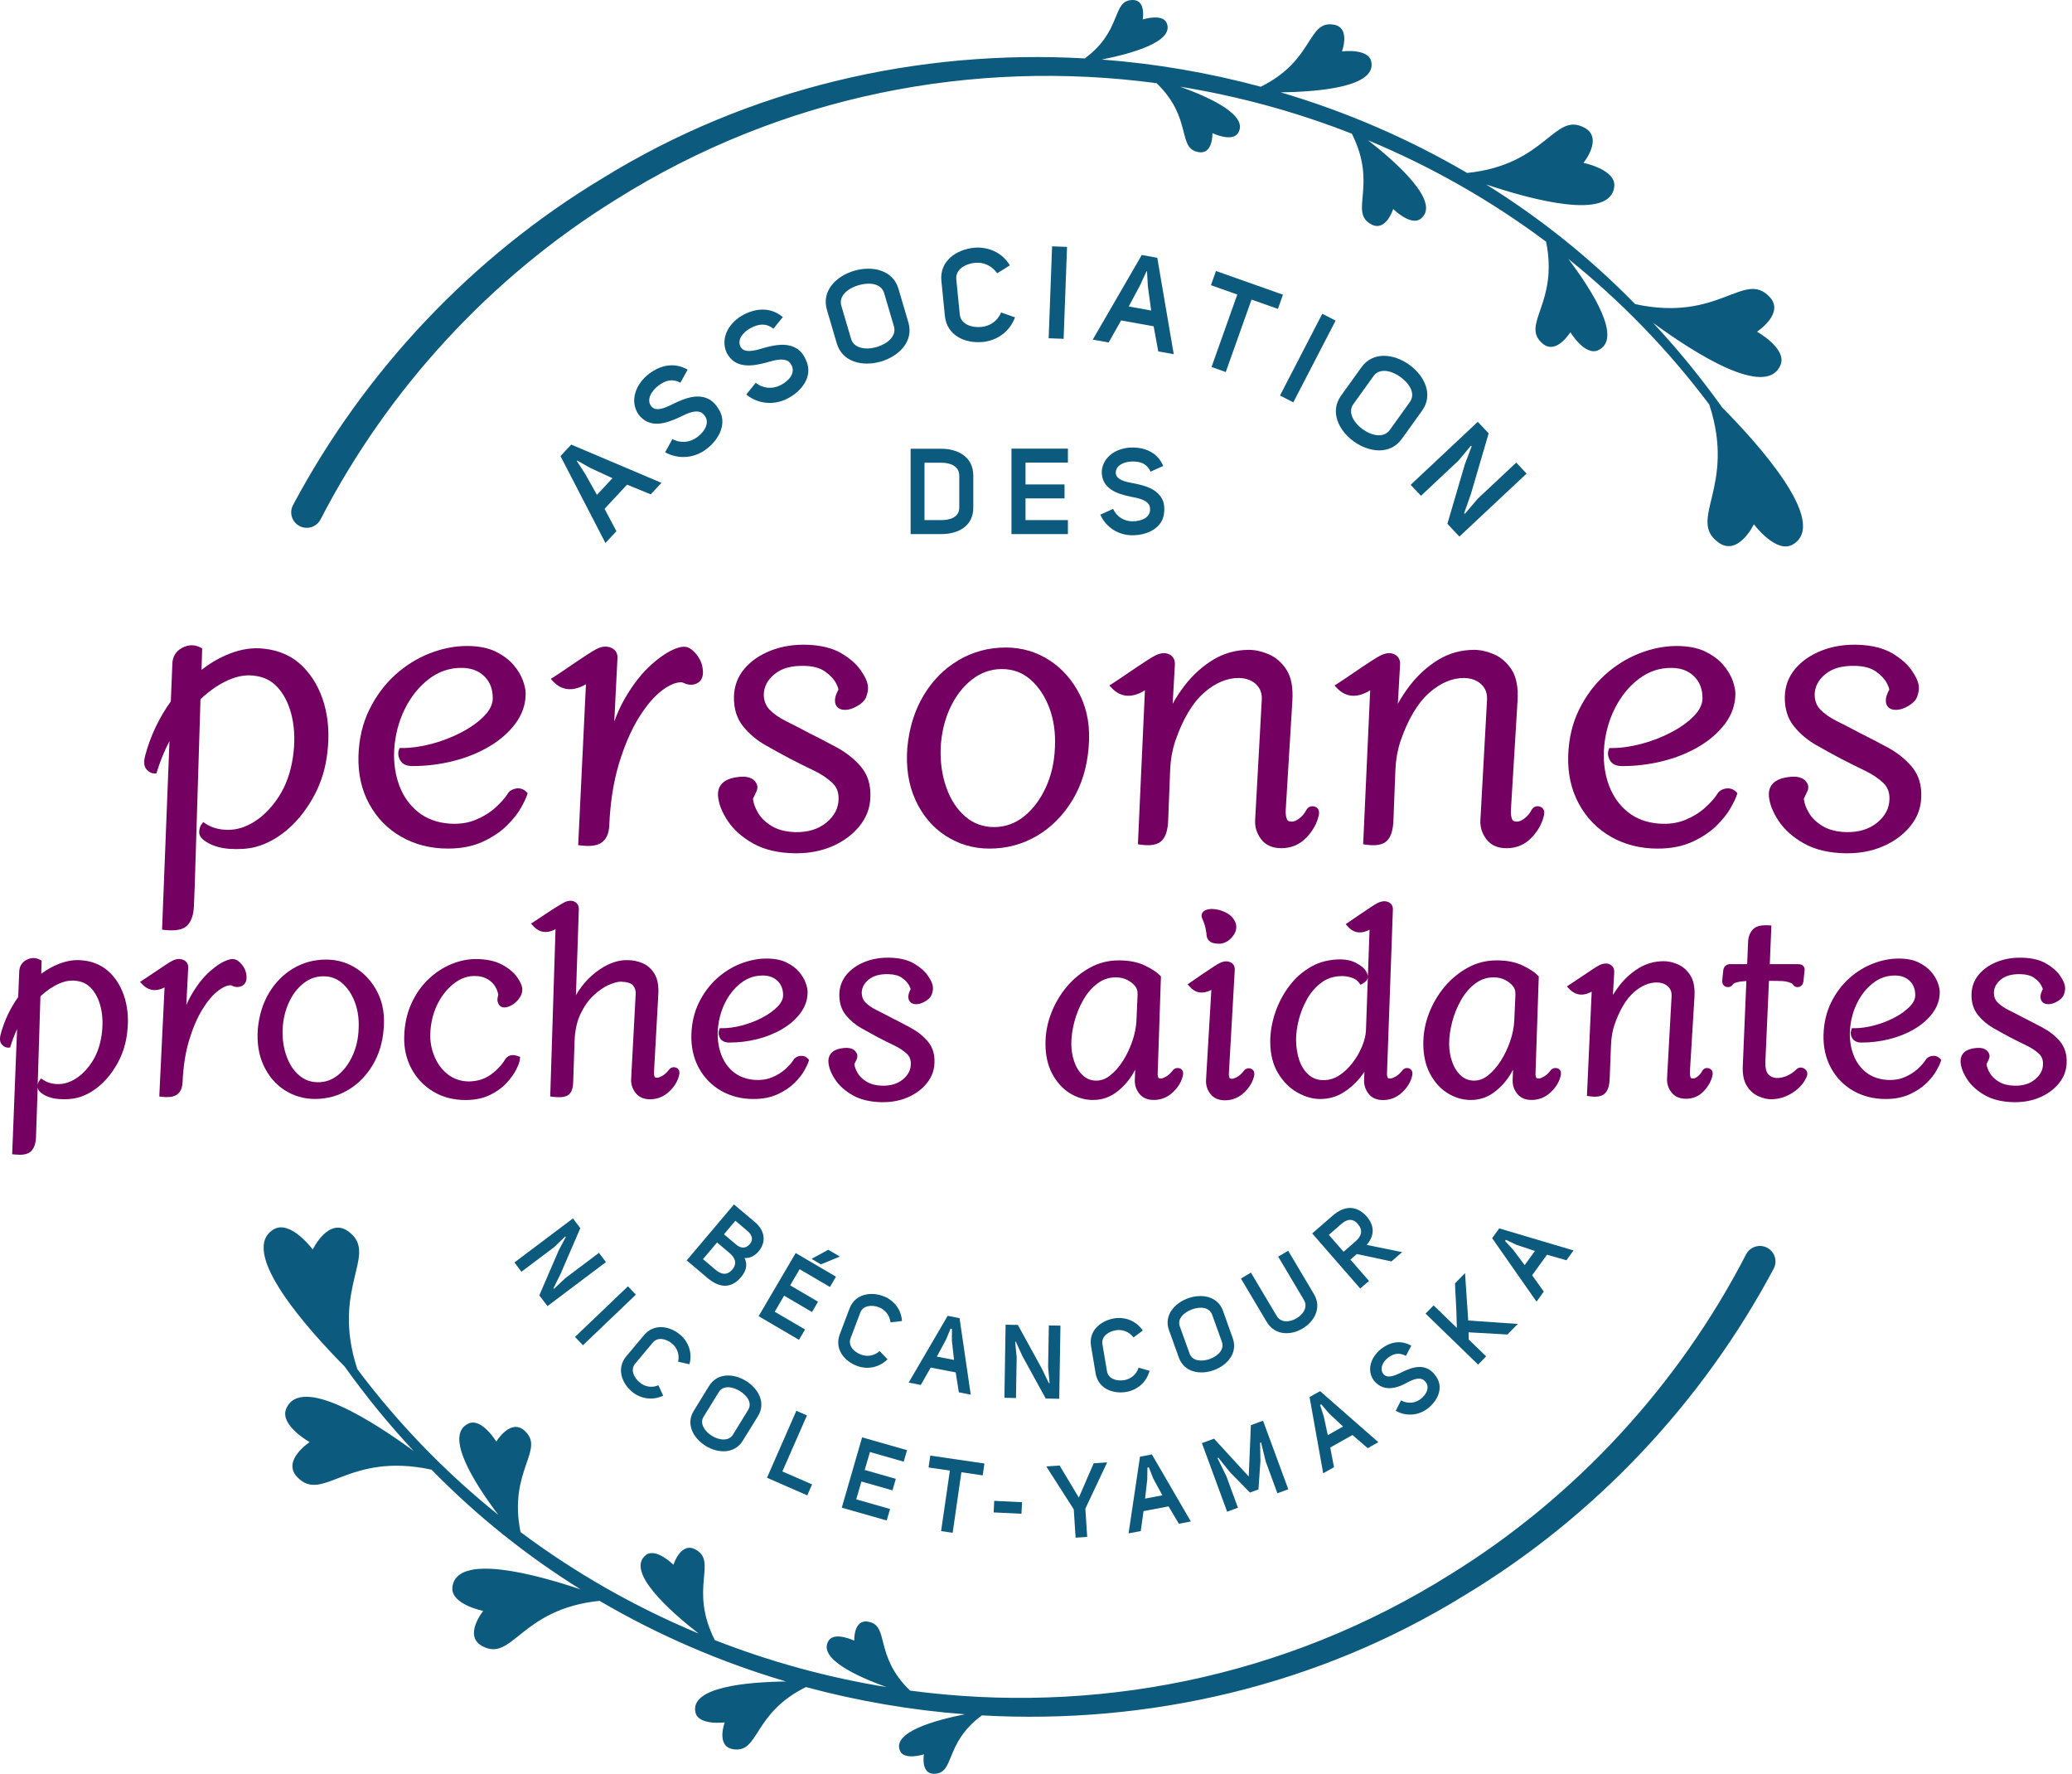 <svg width="285" height="244" viewBox="0 0 285 244" fill="none" xmlns="http://www.w3.org/2000/svg">
<path d="M43.264 109.316C44.215 107.508 44.81 105.534 45.029 103.462C45.321 101.094 45.172 98.856 44.587 96.808C43.995 94.745 43 93.008 41.63 91.638C40.24 90.251 38.451 89.433 36.329 89.211C34.832 89.024 33.242 89.249 31.608 89.881C30.268 90.4 28.963 91.149 27.721 92.122L27.807 89.172L27.567 89.045C26.752 88.618 25.902 88.636 25.035 89.101C24.164 89.567 23.704 90.367 23.704 91.395L23.496 96.458C22.729 97.516 22.037 98.684 21.439 99.929C20.821 101.215 20.322 102.567 19.96 103.948C19.74 104.825 19.808 105.439 20.171 105.824C20.506 106.183 20.848 106.364 21.19 106.364H21.511L21.606 106.058C22.058 104.612 22.628 103.225 23.311 101.915L22.292 127.853L22.702 127.894C23.017 127.927 23.311 127.942 23.585 127.942C24.66 127.942 25.403 127.69 25.843 127.183C26.354 126.59 26.634 125.716 26.672 124.586L26.779 122.017L27.578 96.159C28.82 94.976 30.125 94.084 31.456 93.503C32.799 92.916 34.086 92.738 35.292 92.972C36.555 93.171 37.571 93.761 38.406 94.774C39.253 95.806 39.853 97.14 40.195 98.74C40.54 100.362 40.575 102.167 40.296 104.102C39.984 106.21 39.33 108.041 38.347 109.553C37.369 111.062 36.231 112.224 34.965 113.009C33.789 113.747 32.585 114.12 31.385 114.12C30.184 114.12 29.147 113.839 28.294 113.282L27.95 113.056L27.703 113.385C27.546 113.596 27.448 113.892 27.403 114.295C27.364 114.63 27.46 115.131 28.122 115.608C29.043 116.26 30.202 116.637 31.566 116.732C32.894 116.821 34.095 116.738 35.147 116.477C36.781 116.032 38.32 115.17 39.726 113.916C41.116 112.674 42.305 111.127 43.259 109.322L43.264 109.316Z" fill="#740061"/>
<path d="M70.962 108.441C70.421 108.536 70.011 108.815 69.782 109.23C69.446 109.763 68.893 110.383 68.139 111.068C67.393 111.743 66.469 112.312 65.393 112.754C64.335 113.19 63.111 113.362 61.756 113.258C60.098 113.125 58.678 112.597 57.537 111.69C56.387 110.78 55.522 109.58 54.96 108.127C54.393 106.654 54.14 105.018 54.212 103.272C54.316 101.233 54.797 99.315 55.644 97.575C56.488 95.841 57.617 94.428 59.008 93.367C60.368 92.326 61.925 91.804 63.643 91.849C64.897 91.882 65.88 92.27 66.647 93.034C67.411 93.796 67.779 94.771 67.779 96.019C67.779 96.826 67.396 97.635 66.638 98.423C65.836 99.259 64.778 100.024 63.5 100.696C62.211 101.375 60.826 101.912 59.376 102.294C57.935 102.676 56.556 102.869 55.272 102.869H54.958L54.856 103.168C54.708 103.61 54.776 104.081 55.053 104.567C55.35 105.086 55.911 105.35 56.722 105.35C58.612 105.35 60.49 105.122 62.306 104.668C64.127 104.215 65.8 103.542 67.283 102.665C68.775 101.784 69.993 100.717 70.902 99.496C71.832 98.245 72.305 96.861 72.305 95.379C72.305 94.899 72.183 94.315 71.93 93.601C71.681 92.892 71.247 92.172 70.644 91.455C70.031 90.731 69.2 90.109 68.165 89.602C67.125 89.092 65.785 88.835 64.187 88.835C62.588 88.835 60.814 89.178 59.088 89.854C57.364 90.533 55.766 91.532 54.336 92.83C52.904 94.131 51.716 95.732 50.8 97.593C49.882 99.46 49.38 101.595 49.306 103.93C49.232 106.387 49.728 108.616 50.783 110.552C51.837 112.49 53.332 114.017 55.219 115.087C57.103 116.157 59.251 116.696 61.611 116.696C63.42 116.696 65.016 116.385 66.356 115.774C67.684 115.167 68.801 114.426 69.675 113.575C70.543 112.727 71.211 111.892 71.657 111.091C72.106 110.288 72.382 109.707 72.498 109.316L72.572 109.067L72.388 108.883C72.001 108.498 71.505 108.347 70.956 108.441H70.962Z" fill="#740061"/>
<path d="M96.684 92.302C96.643 91.383 96.298 90.554 95.662 89.836C95.332 89.466 95.015 89.214 94.688 89.063C94.316 88.891 93.856 88.894 93.336 89.063C92.26 89.368 91.063 90.109 89.678 91.324C88.323 92.51 87.057 94.125 85.91 96.123C85.366 97.069 84.894 98.106 84.493 99.226L84.93 90.536C84.977 89.899 84.701 89.398 84.151 89.122C83.649 88.873 83.081 88.855 82.493 89.066C82.303 89.119 81.925 89.273 80.844 89.976C80.056 90.488 79.23 91.04 78.392 91.615C77.54 92.199 76.803 92.694 76.203 93.082L75.757 93.369L76.125 93.752C77.257 94.923 78.698 95.1 80.324 94.247C80.44 94.176 80.529 94.125 80.597 94.093L79.528 116.225L79.935 116.272C80.276 116.314 80.594 116.332 80.885 116.332C81.744 116.332 82.386 116.157 82.832 115.807C83.435 115.333 83.762 114.559 83.803 113.501C83.943 110.303 84.398 107.428 85.153 104.959C85.907 102.49 86.822 100.379 87.871 98.687C88.911 97.009 89.996 95.744 91.089 94.923C92.112 94.158 93.018 93.796 93.79 93.826C93.957 93.891 94.141 93.965 94.349 94.042C94.649 94.158 94.967 94.193 95.297 94.149C95.844 94.066 96.75 93.719 96.691 92.305L96.684 92.302Z" fill="#740061"/>
<path d="M100.096 112.887C100.901 114.1 102.081 115.149 103.602 116C105.127 116.853 107.04 117.304 109.284 117.342C109.379 117.342 109.477 117.342 109.572 117.342C111.307 117.342 112.921 117.034 114.377 116.421C115.919 115.771 117.196 114.847 118.168 113.673C119.158 112.475 119.681 111.118 119.716 109.639C119.794 107.961 119.36 106.553 118.433 105.454C117.541 104.399 116.415 103.5 115.084 102.78C113.821 102.098 112.549 101.437 111.322 100.824C110.175 100.216 109.09 99.656 108.092 99.158C107.141 98.684 106.378 98.147 105.825 97.561C105.311 97.015 105.058 96.336 105.058 95.483C105.091 94.395 105.584 93.479 106.562 92.682C107.545 91.882 108.948 91.511 110.728 91.576C111.887 91.609 112.817 91.87 113.494 92.353C114.186 92.845 114.683 93.372 114.971 93.915C115.289 94.513 115.319 94.768 115.316 94.849C115.176 95.103 115.057 95.367 114.968 95.637C114.855 95.969 114.822 96.298 114.873 96.639C114.98 97.181 115.36 97.522 115.94 97.602C116.415 97.667 116.932 97.572 117.476 97.323C118.421 96.873 118.976 96.36 119.178 95.755C119.363 95.207 119.428 94.768 119.386 94.436C119.345 93.817 119.021 93.079 118.397 92.181C117.791 91.312 116.887 90.521 115.708 89.83C114.525 89.137 112.983 88.749 111.129 88.671C109.287 88.597 107.584 88.861 106.066 89.451C104.535 90.047 103.302 90.891 102.399 91.959C101.478 93.049 100.99 94.339 100.955 95.791C100.916 97.424 101.338 98.799 102.206 99.875C103.041 100.913 104.078 101.787 105.284 102.472C106.431 103.124 107.563 103.749 108.657 104.327C109.759 104.896 110.864 105.448 111.943 105.966C112.971 106.461 113.827 107.031 114.49 107.659C115.099 108.234 115.378 108.975 115.345 109.929C115.313 111.165 114.766 112.209 113.678 113.113C112.585 114.023 111.15 114.467 109.405 114.432C108.128 114.399 107.052 114.132 106.208 113.634C105.361 113.139 104.717 112.532 104.295 111.829C103.89 111.162 103.644 110.495 103.564 109.849C103.721 109.506 103.873 109.188 104.018 108.901C104.315 108.308 104.149 107.863 103.974 107.623C103.552 106.924 102.666 106.672 101.338 106.879C99.098 107.191 98.699 108.438 98.762 109.431C98.839 110.504 99.288 111.663 100.096 112.882V112.887Z" fill="#740061"/>
<path d="M147.496 110.063C148.762 107.979 149.514 105.555 149.731 102.86C149.986 100.148 149.603 97.727 148.587 95.664C147.571 93.601 146.147 91.968 144.353 90.803C142.552 89.638 140.528 89.045 138.341 89.045C135.982 89.045 133.792 89.635 131.837 90.794C129.885 91.95 128.271 93.577 127.041 95.631C125.814 97.679 125.062 100.083 124.807 102.783C124.587 105.489 124.961 107.923 125.918 110.015C126.878 112.117 128.277 113.774 130.078 114.942C131.879 116.106 133.899 116.699 136.089 116.699C138.448 116.699 140.644 116.112 142.62 114.95C144.59 113.794 146.231 112.146 147.496 110.06V110.063ZM145.101 102.804C145.03 104.808 144.602 106.672 143.827 108.341C143.054 110.001 142.041 111.334 140.811 112.307C139.607 113.258 138.235 113.738 136.734 113.738C135.233 113.738 133.914 113.261 132.803 112.315C131.668 111.352 130.788 110.027 130.194 108.376C129.588 106.705 129.317 104.843 129.386 102.839C129.49 100.836 129.929 98.989 130.687 97.353C131.442 95.729 132.455 94.413 133.7 93.444C134.921 92.492 136.303 92.009 137.807 92.009C139.31 92.009 140.6 92.474 141.708 93.429C142.828 94.395 143.708 95.705 144.323 97.323C144.944 98.957 145.205 100.797 145.101 102.804Z" fill="#740061"/>
<path d="M179.712 115.17C180.607 114.221 181.177 113.178 181.406 112.063C181.581 111.195 180.981 110.964 180.794 110.913C180.33 110.792 179.926 110.964 179.674 111.408C179.454 111.847 179.136 112.229 178.723 112.544C178.339 112.84 177.995 112.988 177.701 112.988C177.139 112.988 177.047 112.751 177.008 112.65C176.872 112.301 176.818 111.868 176.851 111.361L177.763 96.366C177.876 94.531 177.6 93.088 176.94 92.083C176.283 91.084 175.46 90.373 174.488 89.964C173.544 89.567 172.637 89.368 171.796 89.368C170.005 89.368 168.338 89.83 166.843 90.743C165.372 91.644 164.068 92.824 162.965 94.25C162.341 95.062 161.783 95.907 161.298 96.784L161.601 91.44C161.661 90.64 161.269 90.237 160.927 90.038C160.472 89.774 159.923 89.756 159.325 89.97C159.135 90.023 158.761 90.177 157.676 90.88C156.901 91.384 156.075 91.935 155.225 92.519C154.378 93.1 153.638 93.595 153.032 93.986L152.586 94.273L152.955 94.656C154.087 95.827 155.513 96.004 157.109 95.145C157.269 95.038 157.391 94.97 157.483 94.931L156.517 116.1L156.91 116.157C158.327 116.358 159.287 116.166 159.842 115.567C160.368 115.001 160.645 114.073 160.683 112.742L160.951 105.943C160.986 105.145 161.064 104.407 161.185 103.752C161.307 103.097 161.456 102.505 161.625 101.992C162.668 98.939 164.011 96.674 165.607 95.269C167.179 93.888 168.807 93.218 170.433 93.236C171.437 93.269 172.212 93.562 172.798 94.131C173.368 94.686 173.615 95.397 173.552 96.313L172.64 112.813C172.599 113.771 172.884 114.651 173.481 115.428C174.102 116.234 175.032 116.643 176.245 116.643C177.617 116.643 178.782 116.145 179.703 115.167L179.712 115.17Z" fill="#740061"/>
<path d="M188.091 95.148C188.252 95.041 188.374 94.973 188.466 94.934L187.5 116.103L187.892 116.16C189.309 116.361 190.269 116.169 190.825 115.57C191.351 115.004 191.627 114.076 191.666 112.745L191.933 105.946C191.969 105.148 192.046 104.41 192.168 103.755C192.29 103.1 192.438 102.507 192.608 101.995C193.651 98.942 194.994 96.677 196.589 95.272C198.161 93.891 199.784 93.221 201.415 93.239C202.419 93.272 203.195 93.565 203.78 94.134C204.351 94.688 204.597 95.4 204.535 96.316L203.623 112.816C203.581 113.774 203.866 114.654 204.464 115.431C205.085 116.237 206.015 116.646 207.227 116.646C208.6 116.646 209.765 116.148 210.686 115.17C211.58 114.221 212.151 113.178 212.38 112.063C212.555 111.195 211.955 110.964 211.767 110.913C211.304 110.792 210.9 110.964 210.647 111.408C210.427 111.847 210.109 112.229 209.696 112.544C209.313 112.84 208.968 112.988 208.674 112.988C208.113 112.988 208.021 112.751 207.982 112.65C207.845 112.301 207.792 111.868 207.824 111.361L208.737 96.366C208.85 94.531 208.573 93.088 207.914 92.083C207.257 91.084 206.434 90.373 205.462 89.964C204.517 89.567 203.611 89.368 202.77 89.368C200.978 89.368 199.311 89.83 197.817 90.743C196.346 91.644 195.041 92.824 193.939 94.25C193.315 95.062 192.756 95.907 192.272 96.784L192.575 91.44C192.635 90.64 192.242 90.237 191.901 90.038C191.446 89.774 190.896 89.756 190.299 89.97C190.109 90.023 189.734 90.177 188.65 90.88C187.874 91.384 187.048 91.935 186.198 92.519C185.352 93.1 184.612 93.595 184.006 93.986L183.56 94.273L183.928 94.656C185.06 95.827 186.487 96.004 188.082 95.145L188.091 95.148Z" fill="#740061"/>
<path d="M238.9 109.319L238.974 109.07L238.79 108.886C238.403 108.501 237.907 108.35 237.358 108.444C236.817 108.539 236.407 108.818 236.178 109.233C235.842 109.766 235.289 110.386 234.535 111.07C233.789 111.746 232.865 112.315 231.789 112.757C230.731 113.193 229.507 113.365 228.152 113.261C226.494 113.128 225.074 112.6 223.933 111.693C222.783 110.783 221.918 109.583 221.356 108.13C220.789 106.657 220.536 105.021 220.608 103.275C220.712 101.236 221.193 99.318 222.04 97.578C222.884 95.844 224.013 94.43 225.404 93.369C226.764 92.329 228.327 91.807 230.039 91.852C231.293 91.884 232.276 92.273 233.043 93.037C233.807 93.799 234.175 94.774 234.175 96.022C234.175 96.828 233.792 97.638 233.034 98.426C232.232 99.262 231.174 100.027 229.896 100.699C228.607 101.378 227.222 101.915 225.772 102.297C224.331 102.679 222.952 102.872 221.668 102.872H221.353L221.252 103.171C221.104 103.613 221.172 104.084 221.449 104.57C221.746 105.089 222.307 105.353 223.118 105.353C225.008 105.353 226.886 105.125 228.702 104.671C230.523 104.218 232.196 103.545 233.679 102.668C235.171 101.787 236.389 100.72 237.298 99.499C238.228 98.248 238.701 96.864 238.701 95.382C238.701 94.902 238.579 94.318 238.326 93.604C238.077 92.895 237.643 92.175 237.04 91.458C236.427 90.734 235.595 90.112 234.561 89.605C233.521 89.095 232.181 88.837 230.583 88.837C228.984 88.837 227.21 89.181 225.484 89.857C223.76 90.536 222.162 91.535 220.732 92.833C219.3 94.134 218.112 95.735 217.196 97.596C216.278 99.463 215.776 101.598 215.702 103.933C215.628 106.39 216.124 108.619 217.179 110.555C218.233 112.493 219.728 114.02 221.615 115.09C223.499 116.16 225.647 116.699 228.006 116.699C229.816 116.699 231.412 116.388 232.752 115.777C234.08 115.17 235.197 114.429 236.071 113.578C236.939 112.73 237.607 111.894 238.053 111.094C238.502 110.291 238.778 109.71 238.894 109.319H238.9Z" fill="#740061"/>
<path d="M244.64 112.887C245.446 114.1 246.625 115.149 248.147 116C249.671 116.853 251.585 117.304 253.828 117.342C253.923 117.342 254.021 117.342 254.116 117.342C255.852 117.342 257.465 117.034 258.921 116.421C260.463 115.771 261.741 114.847 262.713 113.673C263.702 112.475 264.225 111.118 264.261 109.639C264.338 107.961 263.904 106.553 262.977 105.454C262.086 104.399 260.959 103.5 259.628 102.78C258.365 102.098 257.094 101.437 255.866 100.824C254.719 100.216 253.635 99.656 252.636 99.158C251.686 98.684 250.922 98.147 250.369 97.561C249.855 97.015 249.603 96.336 249.603 95.483C249.635 94.395 250.129 93.479 251.106 92.682C252.09 91.882 253.489 91.511 255.272 91.576C256.431 91.609 257.361 91.87 258.039 92.353C258.731 92.845 259.227 93.372 259.515 93.915C259.833 94.513 259.863 94.768 259.86 94.849C259.72 95.103 259.601 95.367 259.512 95.637C259.399 95.969 259.367 96.298 259.417 96.639C259.524 97.181 259.905 97.522 260.484 97.602C260.959 97.667 261.476 97.572 262.02 97.323C262.965 96.873 263.521 96.36 263.723 95.755C263.907 95.207 263.972 94.768 263.931 94.436C263.889 93.817 263.565 93.079 262.941 92.181C262.335 91.312 261.432 90.521 260.252 89.83C259.07 89.137 257.527 88.749 255.673 88.671C253.831 88.597 252.128 88.861 250.61 89.451C249.08 90.047 247.847 90.891 246.943 91.959C246.022 93.049 245.535 94.339 245.499 95.791C245.461 97.424 245.882 98.799 246.75 99.875C247.585 100.913 248.622 101.787 249.829 102.472C250.975 103.124 252.108 103.749 253.201 104.327C254.303 104.896 255.409 105.448 256.487 105.966C257.516 106.461 258.371 107.031 259.034 107.659C259.643 108.234 259.922 108.975 259.89 109.929C259.857 111.165 259.31 112.209 258.223 113.113C257.129 114.023 255.691 114.467 253.95 114.432C252.672 114.399 251.597 114.132 250.753 113.634C249.906 113.139 249.261 112.532 248.839 111.829C248.435 111.162 248.188 110.495 248.108 109.849C248.266 109.506 248.417 109.188 248.563 108.901C248.86 108.308 248.693 107.863 248.518 107.623C248.096 106.924 247.208 106.672 245.882 106.879C243.642 107.191 243.244 108.438 243.306 109.431C243.384 110.504 243.832 111.663 244.64 112.882V112.887Z" fill="#740061"/>
<path d="M15.122 133.775C14.148 132.806 12.9 132.234 11.42 132.076C10.377 131.946 9.269 132.103 8.128 132.542C7.281 132.868 6.458 133.327 5.67 133.914L5.724 132.103L5.483 131.976C4.892 131.664 4.25 131.679 3.623 132.014C2.981 132.358 2.642 132.948 2.642 133.698L2.503 137.115C1.983 137.836 1.513 138.63 1.109 139.472C0.684 140.358 0.339 141.289 0.09 142.243C-0.074 142.889 -0.014 143.352 0.268 143.651C0.524 143.927 0.791 144.066 1.065 144.066H1.385L1.481 143.761C1.721 142.99 2.012 142.246 2.351 141.529L1.674 158.729L2.084 158.77C2.304 158.791 2.506 158.803 2.699 158.803C3.477 158.803 4.021 158.616 4.351 158.237C4.722 157.807 4.924 157.182 4.951 156.378L5.183 149.546C5.216 149.786 5.349 150.074 5.73 150.35C6.377 150.809 7.195 151.076 8.154 151.144C9.075 151.206 9.91 151.147 10.647 150.966C11.782 150.658 12.855 150.059 13.833 149.188C14.795 148.328 15.618 147.261 16.275 146.01C16.935 144.759 17.345 143.393 17.496 141.964C17.698 140.328 17.595 138.781 17.19 137.364C16.78 135.933 16.088 134.726 15.134 133.772L15.122 133.775ZM13.975 142.362C13.764 143.781 13.325 145.014 12.665 146.028C12.005 147.042 11.245 147.821 10.398 148.346C9.616 148.835 8.82 149.084 8.027 149.084C7.233 149.084 6.553 148.897 5.991 148.533L5.646 148.307L5.4 148.636C5.29 148.785 5.219 148.98 5.183 149.232L5.56 137.015C6.383 136.238 7.248 135.651 8.128 135.266C9.019 134.877 9.869 134.756 10.671 134.913C11.497 135.043 12.166 135.429 12.713 136.093C13.277 136.78 13.678 137.67 13.907 138.743C14.139 139.836 14.162 141.051 13.975 142.356V142.362Z" fill="#740061"/>
<path d="M32.472 131.988C32.187 131.854 31.836 131.854 31.453 131.982C30.698 132.198 29.863 132.711 28.901 133.555C27.965 134.377 27.088 135.491 26.297 136.866C26.054 137.29 25.831 137.738 25.629 138.212L25.884 133.129C25.923 132.634 25.706 132.242 25.275 132.029C24.898 131.842 24.473 131.827 24.042 131.982C23.894 132.026 23.626 132.136 22.88 132.622C22.352 132.966 21.793 133.339 21.202 133.742C20.619 134.142 20.12 134.477 19.707 134.741L19.261 135.029L19.63 135.411C20.197 135.998 21.169 136.537 22.634 135.79L21.909 150.785L22.316 150.833C22.554 150.859 22.776 150.874 22.979 150.874C23.599 150.874 24.066 150.747 24.396 150.486C24.842 150.136 25.082 149.573 25.112 148.808C25.207 146.636 25.516 144.685 26.027 143.008C26.538 141.333 27.159 139.901 27.869 138.757C28.571 137.625 29.299 136.774 30.033 136.223C30.695 135.728 31.275 135.473 31.765 135.5C31.872 135.541 31.994 135.589 32.124 135.639C32.353 135.728 32.594 135.755 32.844 135.719C33.557 135.612 33.946 135.103 33.913 134.317C33.884 133.656 33.637 133.06 33.179 132.545C32.942 132.278 32.71 132.094 32.469 131.982L32.472 131.988Z" fill="#740061"/>
<path d="M49.032 133.185C47.778 132.373 46.373 131.961 44.851 131.961C43.214 131.961 41.696 132.37 40.338 133.176C38.986 133.979 37.865 135.106 37.013 136.528C36.163 137.945 35.643 139.605 35.468 141.472C35.316 143.346 35.575 145.029 36.24 146.482C36.909 147.943 37.88 149.093 39.131 149.905C40.385 150.717 41.791 151.129 43.312 151.129C44.949 151.129 46.474 150.72 47.843 149.917C49.21 149.114 50.345 147.975 51.222 146.529C52.099 145.085 52.619 143.411 52.767 141.552C52.945 139.676 52.678 137.996 51.974 136.564C51.27 135.132 50.28 133.997 49.032 133.188V133.185ZM49.329 141.493C49.282 142.845 48.993 144.098 48.471 145.222C47.953 146.336 47.273 147.231 46.45 147.881C45.642 148.518 44.759 148.829 43.752 148.829C42.745 148.829 41.901 148.521 41.155 147.889C40.397 147.246 39.812 146.36 39.414 145.257C39.007 144.134 38.825 142.877 38.87 141.529C38.941 140.177 39.235 138.935 39.746 137.833C40.252 136.742 40.932 135.861 41.764 135.212C42.584 134.572 43.475 134.261 44.483 134.261C45.49 134.261 46.325 134.566 47.059 135.198C47.805 135.841 48.393 136.718 48.806 137.803C49.222 138.9 49.398 140.139 49.329 141.493Z" fill="#740061"/>
<path d="M68.447 137.729C68.617 138.464 69.148 138.544 69.368 138.544C69.707 138.544 70.073 138.422 70.459 138.185C70.824 137.963 71.142 137.664 71.41 137.302C71.698 136.911 71.844 136.505 71.844 136.093C71.844 135.633 71.615 135.079 71.142 134.397C70.688 133.745 69.983 133.158 69.047 132.654C68.106 132.148 66.89 131.89 65.428 131.89C64.323 131.89 63.188 132.13 62.05 132.601C60.918 133.072 59.86 133.772 58.906 134.682C57.952 135.595 57.168 136.724 56.573 138.037C55.976 139.353 55.649 140.862 55.599 142.519C55.548 144.125 55.878 145.613 56.585 146.944C57.292 148.278 58.315 149.351 59.625 150.133C60.897 150.892 62.389 151.277 64.064 151.274C64.118 151.274 64.171 151.274 64.225 151.274C65.458 151.248 66.546 151.005 67.455 150.551C68.355 150.104 69.107 149.552 69.689 148.918C70.266 148.293 70.708 147.676 71.006 147.08C71.318 146.455 71.478 146.01 71.508 145.681L71.537 145.349L71.225 145.234C70.111 144.819 69.609 145.462 69.451 145.743C68.97 146.52 68.302 147.214 67.461 147.812C66.647 148.39 65.663 148.696 64.537 148.719C63.443 148.719 62.478 148.408 61.669 147.801C60.843 147.181 60.205 146.348 59.774 145.326C59.337 144.294 59.138 143.2 59.185 142.077C59.254 140.586 59.598 139.223 60.202 138.028C60.805 136.84 61.586 135.882 62.528 135.183C63.455 134.495 64.403 134.178 65.446 134.225C66.257 134.246 66.926 134.483 67.49 134.949C68.037 135.402 68.382 136.001 68.539 136.786C68.536 136.828 68.522 136.905 68.486 137.035C68.418 137.269 68.403 137.495 68.444 137.729H68.447Z" fill="#740061"/>
<path d="M92.917 146.796C92.554 146.698 92.219 146.825 91.996 147.14C91.74 147.48 91.443 147.75 91.116 147.94C90.709 148.174 90.492 148.21 90.4 148.21C90.103 148.21 90.064 148.121 90.049 148.091C89.966 147.901 89.937 147.7 89.954 147.463L90.543 136.857C90.623 135.61 90.46 134.661 90.043 133.956C89.63 133.256 89.075 132.752 88.388 132.459C87.738 132.18 87.031 132.038 86.302 132.038C85.224 132.017 84.098 132.34 82.969 133.013C81.863 133.674 80.877 134.551 80.042 135.627C79.736 136.022 79.459 136.434 79.219 136.857L79.614 125.12C79.653 124.637 79.462 124.251 79.085 124.032C78.737 123.834 78.324 123.816 77.831 123.991C77.709 124.044 77.457 124.166 76.711 124.622C76.164 124.957 75.585 125.327 74.99 125.731C74.393 126.131 73.888 126.466 73.475 126.732L73.035 127.014L73.392 127.396C73.962 128.007 74.946 128.567 76.411 127.776L75.683 150.785L76.078 150.836C76.96 150.945 77.599 150.889 78.039 150.661C78.55 150.397 78.815 149.778 78.844 148.77L79.028 143.245C79.076 141.751 79.349 140.471 79.849 139.433C80.348 138.39 80.957 137.527 81.658 136.875C82.362 136.217 83.067 135.734 83.753 135.438C84.428 135.147 84.974 134.999 85.367 134.999C86.219 135.02 86.811 135.201 87.075 135.518C87.357 135.859 87.473 136.25 87.435 136.736L86.811 148.411C86.781 149.099 86.986 149.73 87.414 150.287C87.865 150.874 88.537 151.171 89.411 151.171C90.427 151.171 91.327 150.803 92.079 150.08C92.816 149.374 93.27 148.589 93.434 147.747C93.547 147.181 93.241 146.888 92.917 146.802V146.796Z" fill="#740061"/>
<path d="M110.003 145.213C109.593 145.284 109.278 145.5 109.102 145.815C108.88 146.17 108.511 146.582 108.006 147.039C107.51 147.489 106.892 147.869 106.17 148.165C105.468 148.453 104.654 148.568 103.748 148.5C102.643 148.411 101.701 148.061 100.94 147.46C100.173 146.855 99.597 146.055 99.225 145.086C98.845 144.096 98.676 142.999 98.723 141.825C98.792 140.453 99.118 139.16 99.689 137.987C100.254 136.822 101.014 135.873 101.944 135.162C102.862 134.462 103.873 134.131 105.023 134.154C105.843 134.175 106.482 134.427 106.981 134.922C107.474 135.414 107.715 136.048 107.715 136.863C107.715 137.385 107.471 137.892 106.975 138.408C106.434 138.968 105.727 139.481 104.868 139.934C103.995 140.393 103.059 140.755 102.081 141.013C101.109 141.271 100.179 141.401 99.314 141.401H99L98.901 141.701C98.824 141.935 98.786 142.311 99.047 142.768C99.205 143.043 99.552 143.372 100.307 143.372C101.608 143.372 102.904 143.215 104.155 142.901C105.412 142.587 106.568 142.121 107.59 141.517C108.624 140.906 109.471 140.165 110.101 139.318C110.754 138.44 111.084 137.465 111.084 136.425C111.084 136.081 110.998 135.669 110.82 135.165C110.645 134.667 110.338 134.16 109.917 133.656C109.489 133.149 108.903 132.711 108.178 132.358C107.447 131.999 106.514 131.819 105.4 131.819C104.286 131.819 103.062 132.056 101.867 132.527C100.672 132.995 99.567 133.689 98.578 134.587C97.588 135.485 96.765 136.594 96.132 137.883C95.496 139.178 95.149 140.651 95.098 142.27C95.048 143.974 95.392 145.518 96.123 146.864C96.857 148.213 97.894 149.271 99.208 150.018C100.515 150.759 102.007 151.135 103.641 151.135C104.898 151.135 106.006 150.919 106.939 150.492C107.86 150.071 108.639 149.555 109.245 148.962C109.848 148.373 110.312 147.792 110.624 147.234C110.936 146.677 111.126 146.274 111.212 145.995L111.286 145.746L111.099 145.563C110.802 145.266 110.422 145.148 110 145.222L110.003 145.213Z" fill="#740061"/>
<path d="M125.306 141.363C124.435 140.891 123.567 140.441 122.735 140.026C121.963 139.617 121.22 139.232 120.525 138.888C119.889 138.571 119.381 138.215 119.015 137.827C118.688 137.483 118.531 137.05 118.528 136.505C118.549 135.805 118.869 135.212 119.502 134.697C120.147 134.172 121.074 133.926 122.257 133.97C123.021 133.991 123.63 134.163 124.069 134.474C124.524 134.8 124.851 135.141 125.038 135.494C125.213 135.823 125.249 135.983 125.258 136.03C125.166 136.202 125.089 136.38 125.029 136.558C124.946 136.804 124.922 137.05 124.961 137.314C125.047 137.741 125.353 138.019 125.808 138.082C126.158 138.129 126.539 138.064 126.934 137.877C127.614 137.554 128.018 137.178 128.17 136.724C128.301 136.33 128.351 136.01 128.319 135.77C128.289 135.319 128.06 134.794 127.617 134.16C127.192 133.55 126.559 132.995 125.736 132.515C124.907 132.029 123.835 131.756 122.542 131.706C121.267 131.656 120.082 131.836 119.027 132.248C117.96 132.663 117.098 133.253 116.469 134.003C115.818 134.774 115.476 135.684 115.449 136.706C115.423 137.856 115.72 138.826 116.335 139.587C116.917 140.31 117.636 140.918 118.477 141.395C119.262 141.84 120.037 142.267 120.786 142.667C121.538 143.055 122.293 143.432 123.032 143.787C123.722 144.119 124.295 144.502 124.738 144.92C125.124 145.284 125.3 145.755 125.282 146.366C125.261 147.169 124.904 147.848 124.191 148.438C123.472 149.037 122.527 149.327 121.365 149.306C120.516 149.285 119.802 149.108 119.247 148.782C118.688 148.453 118.266 148.055 117.987 147.596C117.728 147.169 117.568 146.748 117.511 146.339C117.613 146.12 117.711 145.918 117.803 145.732C117.984 145.367 117.966 145.003 117.767 144.727C117.446 144.196 116.792 144.004 115.827 144.155C114.106 144.395 113.91 145.438 113.946 146.046C113.999 146.802 114.314 147.617 114.879 148.467C115.44 149.315 116.264 150.044 117.321 150.637C118.382 151.23 119.71 151.544 121.267 151.571C121.333 151.571 121.401 151.571 121.466 151.571C122.67 151.571 123.79 151.357 124.8 150.931C125.876 150.477 126.764 149.834 127.442 149.013C128.137 148.171 128.506 147.214 128.532 146.176C128.586 144.997 128.28 144.001 127.623 143.224C127.005 142.489 126.221 141.864 125.297 141.366L125.306 141.363Z" fill="#740061"/>
<path d="M162.196 146.905C161.836 146.811 161.497 146.938 161.274 147.249C161.019 147.59 160.722 147.86 160.398 148.05C159.991 148.284 159.774 148.319 159.682 148.319C159.385 148.319 159.346 148.23 159.331 148.198C159.248 148.008 159.218 147.806 159.239 147.56L159.679 134.462L159.685 134.282L159.56 134.148C159.153 133.716 158.481 133.274 157.51 132.794C156.535 132.314 155.317 132.071 153.887 132.071C152.458 132.071 151.139 132.408 149.918 133.075C148.714 133.733 147.642 134.617 146.729 135.701C145.82 136.783 145.098 138.013 144.584 139.356C144.064 140.705 143.802 142.107 143.802 143.518C143.802 145.118 144.117 146.517 144.736 147.673C145.357 148.835 146.174 149.733 147.166 150.344C148.162 150.957 149.225 151.268 150.331 151.268C151.495 151.268 152.556 150.928 153.486 150.252C154.384 149.6 155.15 148.764 155.765 147.768C155.899 147.549 156.027 147.329 156.146 147.11L156.092 148.506C156.063 149.194 156.268 149.825 156.695 150.382C157.147 150.969 157.819 151.265 158.692 151.265C159.708 151.265 160.606 150.898 161.361 150.175C162.097 149.466 162.552 148.681 162.716 147.842C162.828 147.279 162.522 146.982 162.196 146.897V146.905ZM156.458 137.172L156.312 140.423C156.265 141.306 156.074 142.24 155.748 143.194C155.418 144.158 154.981 145.071 154.452 145.901C153.932 146.719 153.341 147.392 152.699 147.895C152.087 148.376 151.469 148.607 150.806 148.607C150.081 148.607 149.484 148.381 148.976 147.916C148.444 147.433 148.04 146.796 147.772 146.028C147.496 145.237 147.356 144.404 147.356 143.556C147.356 142.599 147.499 141.57 147.781 140.503C148.063 139.433 148.482 138.416 149.02 137.48C149.549 136.561 150.209 135.805 150.975 135.233C151.724 134.676 152.544 134.406 153.483 134.406C154.11 134.406 154.681 134.548 155.177 134.824C155.67 135.103 156.039 135.435 156.268 135.808C156.36 135.953 156.416 136.116 156.446 136.3C156.479 136.514 156.482 136.801 156.461 137.166L156.458 137.172Z" fill="#740061"/>
<path d="M171.989 146.941C171.63 146.846 171.291 146.974 171.068 147.285C170.813 147.626 170.515 147.895 170.192 148.085C169.784 148.319 169.568 148.355 169.475 148.355C169.178 148.355 169.14 148.266 169.125 148.233C169.042 148.044 169.012 147.842 169.03 147.608L169.838 133.422C169.877 132.927 169.674 132.545 169.267 132.34C168.914 132.165 168.504 132.156 168.07 132.311C167.921 132.355 167.654 132.465 166.908 132.951C166.379 133.295 165.821 133.668 165.229 134.071L163.351 135.361L163.684 135.728C164.222 136.327 165.17 136.881 166.62 136.125L165.886 148.547V148.553C165.856 149.241 166.058 149.872 166.489 150.43C166.941 151.016 167.612 151.313 168.486 151.313C169.502 151.313 170.4 150.945 171.154 150.222C171.891 149.514 172.346 148.728 172.509 147.889C172.622 147.323 172.301 147.027 171.989 146.944V146.941Z" fill="#740061"/>
<path d="M165.821 127.66C165.934 128.2 165.957 128.446 165.957 128.558V128.609C166.032 129.219 166.415 129.613 167.036 129.72C167.28 129.762 167.494 129.782 167.681 129.782C167.883 129.782 168.055 129.759 168.192 129.711C168.753 129.563 169.244 129.204 169.645 128.647C170.186 127.894 170.091 127.233 169.909 126.806C169.675 126.282 169.291 125.867 168.768 125.576C168.284 125.31 167.779 125.132 167.268 125.052C166.724 124.966 166.278 124.989 165.91 125.129C165.304 125.357 165.206 125.828 165.316 126.193L165.336 126.246C165.565 126.753 165.729 127.227 165.821 127.657V127.66Z" fill="#740061"/>
<path d="M193.764 146.908C193.413 146.811 193.08 146.935 192.855 147.249C192.599 147.587 192.299 147.857 191.963 148.047C191.538 148.284 191.318 148.319 191.223 148.319C190.926 148.319 190.887 148.23 190.873 148.198C190.789 148.008 190.76 147.806 190.78 147.563L191.586 125.155C191.624 124.66 191.422 124.278 191.015 124.074C190.662 123.899 190.252 123.89 189.821 124.044C189.672 124.085 189.405 124.198 188.656 124.684C188.127 125.028 187.568 125.401 186.977 125.805L185.099 127.091L185.432 127.461C185.97 128.063 186.921 128.614 188.374 127.853C188.374 127.853 188.38 127.853 188.38 127.85L187.886 141.68C187.863 142.332 187.69 143.064 187.366 143.855C187.039 144.659 186.597 145.432 186.047 146.153C185.506 146.864 184.882 147.451 184.196 147.898C183.539 148.325 182.817 148.542 182.05 148.542C181.245 148.542 180.586 148.307 180.027 147.824C179.453 147.329 179.014 146.653 178.722 145.818C178.422 144.952 178.271 143.974 178.271 142.907C178.271 142.139 178.396 141.247 178.642 140.248C178.889 139.255 179.281 138.283 179.807 137.358C180.324 136.451 180.993 135.69 181.798 135.097C182.573 134.522 183.521 134.231 184.618 134.231C185.055 134.231 185.506 134.308 185.961 134.465C186.38 134.608 186.689 134.821 186.906 135.115L187.138 135.429L187.476 135.236C188.13 134.866 188.189 134.427 188.127 134.125C188.062 133.819 187.904 133.523 187.658 133.247C187.402 132.963 187.022 132.687 186.496 132.405C185.961 132.118 185.286 131.961 184.481 131.934C182.972 131.919 181.584 132.242 180.372 132.924C179.174 133.597 178.14 134.513 177.302 135.642C176.47 136.76 175.825 137.996 175.386 139.312C174.946 140.631 174.72 141.953 174.72 143.236C174.72 144.943 175.08 146.404 175.793 147.578C176.5 148.749 177.394 149.644 178.446 150.237C179.498 150.833 180.55 151.135 181.578 151.135C182.731 151.135 183.783 150.848 184.704 150.284C185.598 149.736 186.389 149.045 187.051 148.23C187.274 147.955 187.482 147.676 187.672 147.394L187.631 148.521C187.601 149.208 187.806 149.84 188.234 150.397C188.686 150.984 189.357 151.28 190.231 151.28C191.247 151.28 192.144 150.913 192.899 150.19C193.636 149.484 194.091 148.699 194.254 147.857C194.367 147.3 194.073 147.003 193.761 146.911L193.764 146.908Z" fill="#740061"/>
<path d="M214.166 146.905C213.806 146.811 213.467 146.938 213.245 147.249C212.989 147.59 212.692 147.86 212.368 148.05C211.961 148.284 211.744 148.319 211.652 148.319C211.355 148.319 211.316 148.23 211.301 148.198C211.218 148.008 211.188 147.806 211.209 147.56L211.649 134.462L211.655 134.282L211.53 134.148C211.123 133.716 210.451 133.274 209.48 132.794C208.505 132.314 207.287 132.071 205.858 132.071C204.428 132.071 203.109 132.408 201.888 133.075C200.684 133.733 199.612 134.617 198.7 135.701C197.79 136.783 197.068 138.013 196.554 139.356C196.034 140.705 195.773 142.107 195.773 143.518C195.773 145.118 196.088 146.517 196.706 147.673C197.327 148.835 198.144 149.733 199.136 150.344C200.132 150.957 201.196 151.268 202.301 151.268C203.466 151.268 204.527 150.928 205.457 150.252C206.354 149.6 207.121 148.764 207.736 147.768C207.869 147.549 207.997 147.329 208.116 147.11L208.062 148.506C208.033 149.194 208.238 149.825 208.666 150.382C209.117 150.969 209.789 151.265 210.662 151.265C211.679 151.265 212.576 150.898 213.331 150.175C214.068 149.466 214.522 148.681 214.686 147.842C214.799 147.279 214.493 146.982 214.166 146.897V146.905ZM208.428 137.172L208.282 140.423C208.235 141.306 208.045 142.24 207.718 143.194C207.388 144.158 206.951 145.071 206.422 145.901C205.902 146.719 205.311 147.392 204.669 147.895C204.057 148.376 203.439 148.607 202.776 148.607C202.051 148.607 201.454 148.381 200.946 147.916C200.414 147.433 200.01 146.796 199.743 146.028C199.466 145.237 199.327 144.404 199.327 143.556C199.327 142.599 199.469 141.57 199.751 140.503C200.034 139.433 200.453 138.416 200.991 137.48C201.519 136.561 202.179 135.805 202.946 135.233C203.695 134.676 204.515 134.406 205.454 134.406C206.081 134.406 206.651 134.548 207.147 134.824C207.641 135.103 208.009 135.435 208.238 135.808C208.33 135.953 208.386 136.116 208.416 136.3C208.449 136.514 208.452 136.801 208.431 137.166L208.428 137.172Z" fill="#740061"/>
<path d="M235.037 146.905C234.662 146.805 234.317 146.95 234.112 147.314C233.973 147.596 233.768 147.839 233.503 148.041C233.269 148.221 233.058 148.316 232.888 148.316C232.6 148.316 232.564 148.224 232.543 148.174C232.457 147.955 232.425 147.679 232.445 147.353L233.069 137.109C233.15 135.823 232.951 134.812 232.487 134.101C232.023 133.395 231.438 132.892 230.749 132.601C230.086 132.322 229.45 132.183 228.856 132.183C227.605 132.183 226.443 132.506 225.4 133.144C224.381 133.766 223.478 134.584 222.714 135.574C222.402 135.977 222.117 136.395 221.855 136.822L222.031 133.751C222.069 133.268 221.879 132.883 221.502 132.663C221.154 132.462 220.741 132.447 220.301 132.604C220.153 132.649 219.885 132.758 219.139 133.244C218.611 133.588 218.052 133.962 217.461 134.365C216.878 134.765 216.379 135.097 215.966 135.364L215.52 135.651L215.889 136.033C216.462 136.626 217.443 137.172 218.905 136.386C218.914 136.38 218.926 136.374 218.934 136.368L218.281 150.705L218.673 150.762C219.692 150.907 220.384 150.762 220.797 150.317C221.181 149.905 221.38 149.244 221.41 148.298L221.594 143.654C221.618 143.117 221.671 142.619 221.751 142.178C221.832 141.736 221.933 141.336 222.045 140.995C222.75 138.932 223.653 137.406 224.726 136.463C225.772 135.544 226.838 135.097 227.926 135.109C228.577 135.129 229.076 135.316 229.45 135.681C229.81 136.027 229.964 136.478 229.923 137.065L229.299 148.34C229.269 149.028 229.474 149.659 229.902 150.216C230.354 150.803 231.025 151.099 231.899 151.099C232.876 151.099 233.705 150.747 234.362 150.047C234.992 149.38 235.39 148.645 235.554 147.86C235.666 147.297 235.36 147 235.037 146.914V146.905Z" fill="#740061"/>
<path d="M248.164 146.95C247.787 146.728 247.389 146.766 247.1 147.054C246.723 147.43 246.28 147.732 245.784 147.952C245.3 148.168 244.795 148.266 244.292 148.245C243.844 148.207 243.487 148.032 243.208 147.715C242.929 147.4 242.801 146.84 242.822 146.064L243.318 134.883C244.177 134.883 244.798 134.898 245.166 134.919C245.546 134.94 245.879 135.005 246.17 135.118C246.494 135.224 246.566 135.316 246.569 135.316L246.607 135.387C246.812 135.695 247.139 135.814 247.484 135.71C247.677 135.651 248.01 135.467 248.066 134.898L248.209 133.505C248.265 133.191 248.161 132.986 248.063 132.871C247.906 132.684 247.662 132.589 247.338 132.589H243.431L243.651 127.272L243.22 127.248C242.186 127.192 241.487 127.387 241.071 127.85C240.685 128.28 240.474 128.846 240.447 129.53L240.32 132.586H238.026C237.497 132.586 237.131 132.871 237.039 133.381L236.894 134.809C236.837 135.352 237.146 135.633 237.452 135.713C237.815 135.808 238.151 135.69 238.353 135.387L238.385 135.325C238.385 135.325 238.451 135.233 238.775 135.123C238.994 135.058 239.235 135.008 239.494 134.972C239.672 134.949 239.91 134.928 240.21 134.91L239.717 146.612C239.663 147.747 239.853 148.663 240.278 149.336C240.703 150.006 241.244 150.489 241.886 150.765C242.501 151.031 243.077 151.168 243.6 151.168C244.658 151.168 245.665 150.859 246.592 150.255C247.519 149.647 248.167 148.903 248.518 148.041C248.693 147.602 248.559 147.184 248.167 146.953L248.164 146.95Z" fill="#740061"/>
<path d="M265.728 145.213C265.318 145.284 265.003 145.5 264.828 145.815C264.605 146.17 264.236 146.582 263.731 147.039C263.235 147.489 262.617 147.869 261.895 148.165C261.194 148.453 260.38 148.568 259.473 148.5C258.368 148.411 257.426 148.061 256.665 147.46C255.899 146.855 255.322 146.055 254.951 145.086C254.57 144.096 254.401 142.999 254.449 141.825C254.517 140.453 254.844 139.16 255.414 137.987C255.979 136.822 256.74 135.873 257.67 135.162C258.588 134.462 259.604 134.131 260.748 134.154C261.568 134.175 262.207 134.427 262.706 134.922C263.199 135.414 263.44 136.048 263.44 136.863C263.44 137.385 263.196 137.892 262.7 138.408C262.159 138.968 261.452 139.481 260.593 139.934C259.72 140.393 258.784 140.755 257.806 141.013C256.835 141.271 255.905 141.401 255.04 141.401H254.725L254.627 141.701C254.55 141.935 254.508 142.311 254.772 142.768C254.93 143.043 255.278 143.372 256.032 143.372C257.334 143.372 258.629 143.215 259.88 142.901C261.137 142.587 262.293 142.121 263.315 141.517C264.349 140.906 265.196 140.165 265.826 139.318C266.48 138.44 266.81 137.465 266.81 136.425C266.81 136.081 266.723 135.669 266.545 135.165C266.37 134.667 266.064 134.16 265.642 133.656C265.214 133.149 264.629 132.711 263.904 132.358C263.173 131.999 262.24 131.819 261.125 131.819C260.011 131.819 258.787 132.056 257.592 132.527C256.398 132.995 255.292 133.689 254.303 134.587C253.313 135.485 252.49 136.594 251.857 137.883C251.222 139.178 250.874 140.651 250.823 142.27C250.773 143.974 251.118 145.518 251.849 146.864C252.583 148.213 253.62 149.271 254.933 150.018C256.24 150.759 257.732 151.135 259.366 151.135C260.623 151.135 261.732 150.919 262.665 150.492C263.586 150.071 264.364 149.555 264.97 148.962C265.574 148.373 266.037 147.792 266.349 147.234C266.661 146.677 266.851 146.274 266.937 145.995L267.012 145.746L266.825 145.563C266.527 145.266 266.147 145.148 265.725 145.222L265.728 145.213Z" fill="#740061"/>
<path d="M283.358 143.221C282.74 142.486 281.955 141.861 281.031 141.363C280.161 140.891 279.293 140.441 278.461 140.026C277.688 139.617 276.946 139.232 276.25 138.888C275.614 138.571 275.106 138.215 274.741 137.827C274.414 137.483 274.256 137.05 274.254 136.505C274.274 135.805 274.595 135.212 275.228 134.697C275.873 134.172 276.803 133.926 277.983 133.97C278.746 133.991 279.355 134.163 279.795 134.474C280.25 134.8 280.577 135.141 280.764 135.494C280.939 135.823 280.975 135.983 280.984 136.03C280.892 136.202 280.814 136.38 280.755 136.558C280.672 136.804 280.648 137.05 280.687 137.314C280.773 137.741 281.079 138.019 281.533 138.082C281.887 138.129 282.264 138.064 282.663 137.877C283.343 137.554 283.747 137.178 283.899 136.724C284.029 136.33 284.08 136.01 284.047 135.77C284.018 135.319 283.789 134.794 283.346 134.16C282.921 133.55 282.288 132.995 281.465 132.515C280.636 132.029 279.563 131.756 278.271 131.706C276.996 131.656 275.811 131.836 274.756 132.248C273.689 132.663 272.827 133.253 272.197 134.003C271.547 134.774 271.205 135.684 271.178 136.706C271.151 137.856 271.448 138.826 272.064 139.587C272.646 140.31 273.365 140.918 274.206 141.395C274.99 141.84 275.766 142.267 276.515 142.667C277.267 143.055 278.021 143.432 278.761 143.787C279.451 144.119 280.024 144.502 280.467 144.92C280.853 145.284 281.028 145.755 281.01 146.366C280.99 147.169 280.633 147.848 279.92 148.438C279.201 149.037 278.265 149.327 277.094 149.306C276.244 149.285 275.531 149.108 274.976 148.782C274.417 148.453 273.995 148.055 273.716 147.596C273.457 147.169 273.297 146.748 273.24 146.339C273.341 146.12 273.439 145.918 273.531 145.732C273.713 145.367 273.695 145.003 273.496 144.727C273.175 144.196 272.521 144.004 271.555 144.155C269.835 144.395 269.639 145.438 269.675 146.046C269.728 146.802 270.043 147.617 270.608 148.467C271.169 149.315 271.992 150.044 273.05 150.637C274.111 151.23 275.439 151.544 276.996 151.571C277.061 151.571 277.13 151.571 277.195 151.571C278.399 151.571 279.519 151.357 280.529 150.931C281.605 150.477 282.493 149.834 283.171 149.013C283.866 148.171 284.234 147.214 284.261 146.176C284.315 144.997 284.009 144.001 283.352 143.224L283.358 143.221Z" fill="#740061"/>
<path d="M74.182 178.134L75.305 179.616L83.346 173.564L82.386 172.292L77.786 175.751L76.197 177.236L76.116 177.183L77.109 175.173L79.822 168.898L78.808 167.556L70.759 173.614L71.722 174.889L76.217 171.513L77.745 170.045L77.828 170.102L76.835 171.984L74.182 178.134Z" fill="#0D5A7F"/>
<path d="M87.465 178.039L86.371 176.895L79.091 183.855L80.184 184.999L87.465 178.039Z" fill="#0D5A7F"/>
<path d="M94.831 187.613C95.285 185.977 94.64 184.459 93.556 183.549C92.094 182.331 89.957 181.97 88.576 183.615L86.148 186.514C84.763 188.167 85.509 190.198 86.936 191.392C88.029 192.305 89.663 192.67 91.22 191.932L90.564 190.5C89.633 190.909 88.662 190.681 87.993 190.124C87.167 189.433 86.68 188.345 87.369 187.53L89.791 184.631C90.48 183.813 91.645 184.098 92.459 184.785C93.116 185.337 93.505 186.27 93.276 187.263L94.831 187.613Z" fill="#0D5A7F"/>
<path d="M97.071 198.847C98.759 199.878 101.02 199.982 102.167 198.127L104.265 194.733C105.403 192.883 104.279 190.93 102.595 189.895C100.898 188.861 98.66 188.757 97.525 190.607L95.431 194.004C94.284 195.859 95.386 197.803 97.071 198.844V198.847ZM96.774 194.839L98.871 191.437C99.457 190.482 100.726 190.672 101.739 191.28C102.749 191.899 103.507 192.925 102.901 193.903L100.809 197.303C100.229 198.215 98.949 198.085 97.927 197.46C96.919 196.84 96.209 195.755 96.771 194.839H96.774Z" fill="#0D5A7F"/>
<path d="M109.536 194.012L105.498 203.219L111.04 205.643L111.696 204.132L107.614 202.353L110.995 194.647L109.536 194.012Z" fill="#0D5A7F"/>
<path d="M124.304 201.008L124.761 199.428L118.581 197.664L115.785 207.336L121.965 209.096L122.426 207.516L117.773 206.192L118.486 203.737L122.762 204.953L123.216 203.373L118.94 202.149L119.659 199.683L124.304 201.008Z" fill="#0D5A7F"/>
<path d="M131.037 210.786L132.237 202.463L135.17 202.893L135.405 201.262L127.959 200.172L127.721 201.808L130.654 202.235L129.447 210.558L131.037 210.786Z" fill="#0D5A7F"/>
<path d="M140.578 206.583L136.754 206.396L136.674 207.985L140.501 208.172L140.578 206.583Z" fill="#0D5A7F"/>
<path d="M150.434 201.233L148.39 205.949L145.745 201.538L143.915 201.663L147.695 207.567L147.947 211.462L149.543 211.355L149.29 207.463L152.288 201.105L150.434 201.233Z" fill="#0D5A7F"/>
<path d="M157.29 207.81L160.733 207.158L162.154 209.547L163.797 209.233L158.44 200.012L156.802 200.326L155.233 210.869L156.909 210.552C157.043 209.526 157.165 208.838 157.29 207.813V207.81ZM157.804 203.477L157.827 201.826L158.021 201.784L158.609 203.293L159.878 205.637L157.504 206.088L157.801 203.474L157.804 203.477Z" fill="#0D5A7F"/>
<path d="M174.111 201.025L175.703 205.356L177.201 204.804L173.73 195.376L172.055 195.987L171.76 203.05L166.988 197.845L165.321 198.456L168.789 207.89L170.275 207.342L168.694 203.026L167.461 200.513L167.583 200.468L169.181 202.454L171.927 205.255L173.1 204.825L173.371 200.919L173.323 198.414L173.457 198.364L174.111 201.025Z" fill="#0D5A7F"/>
<path d="M188.13 199.152L189.589 198.331L181.575 191.306L180.128 192.121L182 202.605L183.491 201.769C183.286 200.761 183.179 200.068 182.971 199.06L186.029 197.344L188.13 199.155V199.152ZM182.636 197.359L182.083 194.786L181.575 193.212L181.741 193.117L182.79 194.356L184.733 196.176L182.636 197.359Z" fill="#0D5A7F"/>
<path d="M195.383 192.412C194.664 192.966 193.636 193.091 192.709 192.584L191.978 194.012C193.499 194.86 195.172 194.62 196.355 193.713C197.76 192.631 198.625 190.841 197.517 189.267C196.176 187.317 194.287 187.969 192.73 188.751C191.788 189.22 190.724 189.626 190.237 188.888C189.761 188.179 190.189 187.272 190.947 186.694C191.657 186.143 192.474 185.962 193.377 186.46L194.123 185.061C192.62 184.208 191.167 184.587 190.005 185.473C188.656 186.516 187.907 188.295 188.938 189.807C190.171 191.392 191.966 191.004 193.419 190.204C194.483 189.623 195.532 189.199 196.162 190.147C196.652 190.88 196.173 191.807 195.383 192.412Z" fill="#0D5A7F"/>
<path d="M208.76 182.068L201.953 181.596L201.513 175.069L200.137 176.489C200.149 177.613 200.316 179.056 200.387 182.613L197.187 179.515L196.084 180.648L203.311 187.661L204.413 186.525L202.024 184.21L201.997 183.22L207.349 183.52L208.763 182.068H208.76Z" fill="#0D5A7F"/>
<path d="M215.461 173.312L216.435 171.96L206.217 168.928L205.242 170.274L211.345 179L212.347 177.619C211.734 176.792 211.351 176.205 210.742 175.375L212.786 172.55L215.458 173.312H215.461ZM209.714 173.979L208.139 171.874L207.019 170.659L207.132 170.502L208.6 171.193L211.128 172.031L209.714 173.982V173.979Z" fill="#0D5A7F"/>
<path d="M104.321 172.12C105.527 170.698 105.102 169.13 103.86 168.08L100.957 165.635L94.453 173.33L97.344 175.772C98.815 177.002 100.434 177.349 101.89 175.677C102.541 174.912 102.918 174.038 102.41 172.998C103.165 173.078 103.878 172.636 104.318 172.123L104.321 172.12ZM100.711 174.604C100.001 175.44 99.163 175.268 98.375 174.577L96.693 173.161L98.631 170.864L100.313 172.286C101.156 172.986 101.415 173.777 100.711 174.607V174.604ZM101.26 171.157L99.579 169.74L101.15 167.879L102.832 169.299C103.421 169.797 103.655 170.481 103.156 171.065C102.562 171.771 101.875 171.673 101.26 171.157Z" fill="#0D5A7F"/>
<path d="M114.156 176.987L114.988 175.57L109.444 172.319L104.348 181L109.898 184.255L110.733 182.832L106.561 180.39L107.857 178.182L111.69 180.431L112.519 179.009L108.686 176.762L109.987 174.542L114.156 176.987Z" fill="#0D5A7F"/>
<path d="M113.928 171.868L111.625 173.119L112.915 173.875L115.521 172.802L113.928 171.868Z" fill="#0D5A7F"/>
<path d="M117.862 187.832C119.19 188.339 120.854 188.147 122.081 186.931L120.991 185.793C120.251 186.484 119.249 186.599 118.444 186.291C117.434 185.912 116.62 185.043 116.994 184.044L118.331 180.508C118.703 179.515 119.903 179.403 120.901 179.779C121.701 180.079 122.372 180.834 122.485 181.848L124.066 181.667C123.959 179.975 122.845 178.754 121.528 178.253C119.749 177.586 117.603 177.945 116.848 179.954L115.514 183.484C114.751 185.506 116.12 187.174 117.862 187.83V187.832Z" fill="#0D5A7F"/>
<path d="M128.018 188.07L131.453 188.734L131.889 191.472L133.524 191.795L131.985 181.27L130.35 180.95L124.984 190.133L126.657 190.459C127.15 189.561 127.521 188.965 128.018 188.067V188.07ZM130.116 184.243L130.745 182.723L130.939 182.758L130.93 184.374L131.227 187.017L128.862 186.558L130.113 184.243H130.116Z" fill="#0D5A7F"/>
<path d="M140.608 186.445L143.835 192.323L145.695 192.361L145.865 182.302L144.266 182.272L144.165 188.025L144.367 190.189L144.269 190.213L143.297 188.197L140.002 182.201L138.317 182.174L138.154 192.225L139.746 192.258L139.842 186.644L139.634 184.539L139.732 184.513L140.608 186.445Z" fill="#0D5A7F"/>
<path d="M154.924 191.413C156.339 191.179 157.673 190.174 158.122 188.517L156.612 188.084C156.312 189.054 155.504 189.646 154.651 189.795C153.59 189.967 152.44 189.629 152.265 188.579L151.638 184.86C151.46 183.807 152.434 183.108 153.498 182.936C154.339 182.791 155.296 183.105 155.917 183.926L157.186 182.98C156.241 181.567 154.666 181.075 153.26 181.3C151.385 181.62 149.715 183.004 150.072 185.117L150.696 188.843C151.05 190.968 153.082 191.727 154.921 191.419L154.924 191.413Z" fill="#0D5A7F"/>
<path d="M166.944 188.431C168.798 187.77 170.296 186.066 169.562 184.021L168.222 180.268C167.491 178.22 165.265 177.876 163.408 178.54C161.545 179.213 160.062 180.888 160.793 182.933L162.145 186.685C162.879 188.731 165.084 189.101 166.947 188.431H166.944ZM163.631 186.158L162.282 182.399C161.904 181.344 162.843 180.482 163.952 180.067C165.066 179.667 166.344 179.723 166.73 180.805L168.079 184.554C168.43 185.58 167.523 186.493 166.394 186.89C165.283 187.293 163.996 187.169 163.631 186.155V186.158Z" fill="#0D5A7F"/>
<path d="M180.725 177.953L177.186 172.002L175.813 172.811L179.352 178.766C179.926 179.738 179.266 180.749 178.324 181.3C177.397 181.845 176.182 181.934 175.611 180.971L172.061 175.01L170.688 175.825L174.23 181.783C175.356 183.677 177.531 183.668 179.156 182.705C180.776 181.753 181.854 179.85 180.725 177.953Z" fill="#0D5A7F"/>
<path d="M191.395 173.469L192.863 172.194L187.984 171.201C188.97 170.063 189.205 168.682 187.96 167.259C186.466 165.62 184.793 165.899 183.337 167.15L180.49 169.622L187.095 177.195L188.305 176.154L185.746 173.22L186.629 172.455L191.395 173.469ZM184.804 172.141L182.781 169.82L184.43 168.383C185.212 167.665 186.029 167.47 186.76 168.317C187.503 169.159 187.292 169.983 186.457 170.706L184.804 172.141Z" fill="#0D5A7F"/>
<path d="M77.097 62.727L83.278 74.675L84.79 73.051L83.156 69.975L86.252 66.649L89.508 67.983L90.982 66.4L78.571 61.139L77.097 62.721V62.727ZM79.388 63.338L81.186 64.346L84.24 65.763L82.107 68.054L80.478 65.155L79.337 63.388L79.385 63.335L79.388 63.338Z" fill="#0D5A7F"/>
<path d="M90.537 53.047C91.467 52.347 92.421 52.01 93.588 52.632L94.584 50.833C92.691 49.751 90.804 50.252 89.289 51.393C87.515 52.727 86.537 55.051 87.812 56.977C89.342 59.002 91.583 58.258 93.487 57.366C94.56 56.826 95.54 56.402 96.322 56.666C96.542 56.746 96.723 56.9 96.907 57.143L96.993 57.259C97.591 58.198 96.943 59.331 95.9 60.116C94.943 60.836 93.663 61.014 92.486 60.377L91.487 62.203C93.425 63.252 95.576 62.956 97.121 61.794C98.952 60.419 100.146 58.109 98.764 56.13C98.702 56.02 98.64 55.934 98.574 55.848C98.218 55.377 97.832 55.042 97.412 54.843C95.864 54.129 94.227 54.754 92.649 55.516C91.422 56.147 90.174 56.66 89.559 55.848C88.911 54.991 89.568 53.782 90.54 53.053L90.537 53.047Z" fill="#0D5A7F"/>
<path d="M103.305 45.083C104.342 44.555 105.343 44.389 106.383 45.204L107.676 43.604C106 42.211 104.053 42.377 102.363 43.236C100.384 44.241 99.014 46.36 99.935 48.48C101.091 50.741 103.426 50.397 105.456 49.846C106.606 49.502 107.646 49.253 108.371 49.647C108.573 49.766 108.725 49.95 108.864 50.219L108.93 50.347C109.354 51.375 108.519 52.38 107.355 52.973C106.285 53.515 104.995 53.471 103.946 52.638L102.645 54.262C104.368 55.632 106.541 55.712 108.264 54.837C110.308 53.8 111.886 51.734 110.87 49.544C110.828 49.425 110.781 49.327 110.73 49.232C110.463 48.708 110.139 48.31 109.762 48.041C108.359 47.069 106.642 47.401 104.954 47.878C103.634 48.287 102.315 48.577 101.852 47.667C101.364 46.713 102.22 45.634 103.308 45.083H103.305Z" fill="#0D5A7F"/>
<path d="M121.172 49.715C123.647 48.989 125.715 46.95 124.943 44.33L123.585 39.718C122.818 37.112 119.972 36.511 117.496 37.237C115.021 37.963 112.971 39.996 113.738 42.602L115.095 47.214C115.868 49.837 118.697 50.442 121.169 49.718L121.172 49.715ZM118.082 39.223C119.544 38.796 121.208 38.941 121.618 40.328L122.961 44.887C123.344 46.191 122.096 47.282 120.587 47.724C119.11 48.156 117.452 47.916 117.069 46.612L115.725 42.053C115.327 40.699 116.605 39.656 118.085 39.223H118.082Z" fill="#0D5A7F"/>
<path d="M134.118 36.143C135.242 36.031 136.421 36.508 137.158 37.584L138.905 36.496C137.803 34.629 135.785 33.897 133.967 34.074C131.507 34.317 129.219 35.927 129.486 38.612L129.967 43.45C130.238 46.17 132.796 47.264 135.2 47.024C137.072 46.84 138.849 45.693 139.615 43.642L137.696 42.969C137.221 44.167 136.136 44.849 134.995 44.961C133.622 45.097 132.148 44.579 132.018 43.245L131.536 38.408C131.403 37.074 132.746 36.277 134.118 36.14V36.143Z" fill="#0D5A7F"/>
<path d="M144.713 33.876L144.242 46.518L146.299 46.594L146.771 33.952L144.713 33.876Z" fill="#0D5A7F"/>
<path d="M157.049 35.064L150.307 46.704L152.494 47.098L154.205 44.066L158.683 44.872L159.313 48.325L161.446 48.708L159.182 35.45L157.049 35.067V35.064ZM155.257 42.148L156.823 39.217L157.697 37.305L157.768 37.317L157.887 39.371L158.341 42.703L155.257 42.148Z" fill="#0D5A7F"/>
<path d="M166.56 39.22L170.188 40.503L166.644 50.471L168.602 51.162L172.147 41.197L175.775 42.48L176.47 40.527L167.256 37.267L166.56 39.22Z" fill="#0D5A7F"/>
<path d="M181.879 43.149L176.062 54.39L177.892 55.333L183.709 44.091L181.879 43.149Z" fill="#0D5A7F"/>
<path d="M193.826 50.148C191.731 48.648 188.861 48.29 187.274 50.495L184.466 54.402C182.87 56.622 184.133 59.218 186.228 60.718C188.323 62.218 191.208 62.588 192.807 60.368L195.615 56.462C197.201 54.256 195.924 51.648 193.829 50.148H193.826ZM193.918 55.294L191.143 59.156C190.349 60.258 188.721 59.95 187.437 59.034C186.186 58.139 185.354 56.687 186.148 55.584L188.923 51.722C189.746 50.575 191.36 50.937 192.614 51.832C193.85 52.718 194.762 54.117 193.918 55.291V55.294Z" fill="#0D5A7F"/>
<path d="M204.764 59.594L203.266 58.009L194.031 66.673L195.454 68.181L200.607 63.347L202.318 61.302L202.428 61.37L201.477 63.88L199.085 72.034L200.74 73.789L209.978 65.128L208.555 63.617L203.269 68.573L201.495 70.653L201.385 70.588L202.327 67.912L204.764 59.594Z" fill="#0D5A7F"/>
<path d="M125.252 73.448H129.471C131.765 73.448 133.875 72.387 133.875 69.817V65.407C133.875 62.837 131.765 61.711 129.471 61.711H125.252V73.448ZM127.162 63.634H129.471C130.799 63.634 131.946 64.147 131.946 65.407V69.817C131.946 71.059 130.799 71.525 129.471 71.525H127.162V63.634Z" fill="#0D5A7F"/>
<path d="M139.128 73.448H146.89V71.525H141.057V68.54H146.423V66.619H141.057V63.617H146.89V61.696H139.128V73.448Z" fill="#0D5A7F"/>
<path d="M155.78 71.691C154.666 71.691 153.62 71.11 153.106 69.983L151.344 70.778C152.191 72.633 153.953 73.611 155.747 73.611C157.875 73.611 160.05 72.568 160.136 70.33C160.151 70.215 160.151 70.114 160.151 70.016C160.151 69.468 160.05 69.005 159.851 68.623C159.102 67.23 157.542 66.782 155.946 66.468C154.684 66.252 153.471 65.938 153.471 64.992C153.471 63.996 154.636 63.465 155.765 63.465C156.894 63.465 157.741 63.747 158.258 64.859L160.002 64.079C159.203 62.224 157.527 61.542 155.765 61.542C153.703 61.542 151.677 62.719 151.543 64.859C151.543 67.212 153.62 67.909 155.53 68.306C156.627 68.504 157.59 68.736 158.023 69.367C158.139 69.551 158.19 69.764 158.19 70.046V70.179C158.107 71.207 156.992 71.688 155.78 71.688V71.691Z" fill="#0D5A7F"/>
<path d="M236.87 56.014C233.961 51.941 230.788 48.053 227.368 44.389C232.912 48.45 242.893 54.888 244.896 50.219C245.871 47.946 241.672 45.613 241.672 45.613C241.672 45.613 245.565 43.073 243.383 40.803C239.853 37.127 236.487 44.339 224.913 41.822C218.703 35.465 211.809 29.972 204.419 25.366C210.561 27.432 221.588 30.441 222.043 25.621C222.263 23.291 217.803 22.399 217.803 22.399C217.803 22.399 220.575 18.991 217.951 17.571C213.735 15.289 212.769 22.648 201.804 23.786C193.719 19.047 185.09 15.339 176.155 12.698C181.397 12.63 189.44 11.96 188.605 8.421C188.178 6.61 184.588 7.069 184.588 7.069C184.588 7.069 185.809 3.797 183.468 3.391C179.792 2.757 180.811 8.276 173.419 11.927C166.266 10.001 158.939 8.747 151.552 8.187C155.581 7.389 161.61 5.741 160.469 3.148C159.884 1.811 157.183 2.674 157.183 2.674C157.183 2.674 157.658 -0.021 155.798 0C152.865 0.03 154.455 4.168 149.213 8.033C126.319 6.743 103.011 12.081 82.894 24.504C64.989 35.26 50.129 51.005 40.293 69.48C39.752 70.526 40.165 71.809 41.214 72.349C42.263 72.888 43.55 72.476 44.091 71.43C53.332 53.527 67.482 38.108 84.713 27.453C107.67 13.021 133.994 8.095 159.084 11.438C164.127 16.302 161.818 20.464 164.917 20.926C166.876 21.216 166.766 18.309 166.766 18.309C166.766 18.309 169.484 19.61 170.299 18.288C171.793 15.861 166.412 13.392 162.332 11.924C170.406 13.234 178.327 15.401 185.946 18.386C189.559 25.568 185.468 29.19 188.638 30.864C190.638 31.92 191.63 28.742 191.63 28.742C191.63 28.742 194.067 31.176 195.449 30.058C198.239 27.802 192.085 22.343 188.175 19.29C196.836 22.894 205.076 27.565 212.662 33.239C214.397 41.742 209.162 44.561 212.136 47.208C214.047 48.906 215.999 45.684 215.999 45.684C215.999 45.684 218.017 49.016 219.838 48.159C223.19 46.586 219.092 40.074 215.714 35.598C222.893 41.363 229.43 48.062 235.111 55.641C238.834 66.978 232.039 71.439 236.356 74.592C239.087 76.587 241.244 72.1 241.244 72.1C241.244 72.1 244.322 76.229 246.61 74.871C251.647 71.886 241.764 60.961 236.861 56.011L236.87 56.014Z" fill="#0D5A7F"/>
<path d="M243.048 171.581C241.999 171.041 240.712 171.453 240.172 172.5C230.93 190.402 216.781 205.821 199.549 216.477C176.592 230.908 150.268 235.835 125.178 232.491C120.135 227.627 122.444 223.466 119.345 223.003C117.387 222.713 117.497 225.621 117.497 225.621C117.497 225.621 114.778 224.319 113.964 225.641C112.469 228.069 117.85 230.538 121.93 232.005C113.857 230.695 105.935 228.528 98.316 225.544C94.703 218.362 98.795 214.743 95.624 213.065C93.624 212.01 92.632 215.187 92.632 215.187C92.632 215.187 90.195 212.754 88.814 213.871C86.023 216.127 92.177 221.587 96.088 224.64C87.426 221.035 79.186 216.364 71.6 210.691C69.865 202.187 75.101 199.368 72.126 196.722C70.216 195.023 68.263 198.245 68.263 198.245C68.263 198.245 66.246 194.914 64.424 195.77C61.072 197.344 65.17 203.856 68.549 208.332C61.37 202.567 54.833 195.868 49.151 188.289C45.428 176.952 52.224 172.491 47.906 169.337C45.175 167.342 43.018 171.83 43.018 171.83C43.018 171.83 39.94 167.701 37.652 169.058C32.615 172.043 42.498 182.969 47.398 187.918C50.31 191.991 53.481 195.88 56.901 199.543C51.356 195.483 41.375 189.045 39.372 193.713C38.398 195.986 42.596 198.319 42.596 198.319C42.596 198.319 38.704 200.859 40.885 203.13C44.415 206.805 47.781 199.594 59.358 202.11C65.568 208.468 72.462 213.96 79.849 218.566C73.707 216.5 62.68 213.492 62.225 218.311C62.005 220.641 66.466 221.533 66.466 221.533C66.466 221.533 63.693 224.942 66.317 226.362C70.534 228.644 71.499 221.284 82.464 220.146C90.549 224.886 99.178 228.594 108.113 231.235C102.871 231.303 94.828 231.973 95.663 235.512C96.091 237.323 99.68 236.863 99.68 236.863C99.68 236.863 98.459 240.135 100.8 240.542C104.476 241.176 103.457 235.657 110.85 232.005C118.002 233.932 125.329 235.186 132.716 235.746C128.687 236.543 122.658 238.191 123.799 240.785C124.384 242.121 127.085 241.259 127.085 241.259C127.085 241.259 126.61 243.953 128.47 243.932C131.403 243.903 129.813 239.765 135.055 235.9C157.95 237.189 181.257 231.851 201.374 219.429C219.28 208.672 234.14 192.928 243.975 174.453C244.516 173.407 244.103 172.123 243.054 171.584L243.048 171.581Z" fill="#0D5A7F"/>
</svg>
